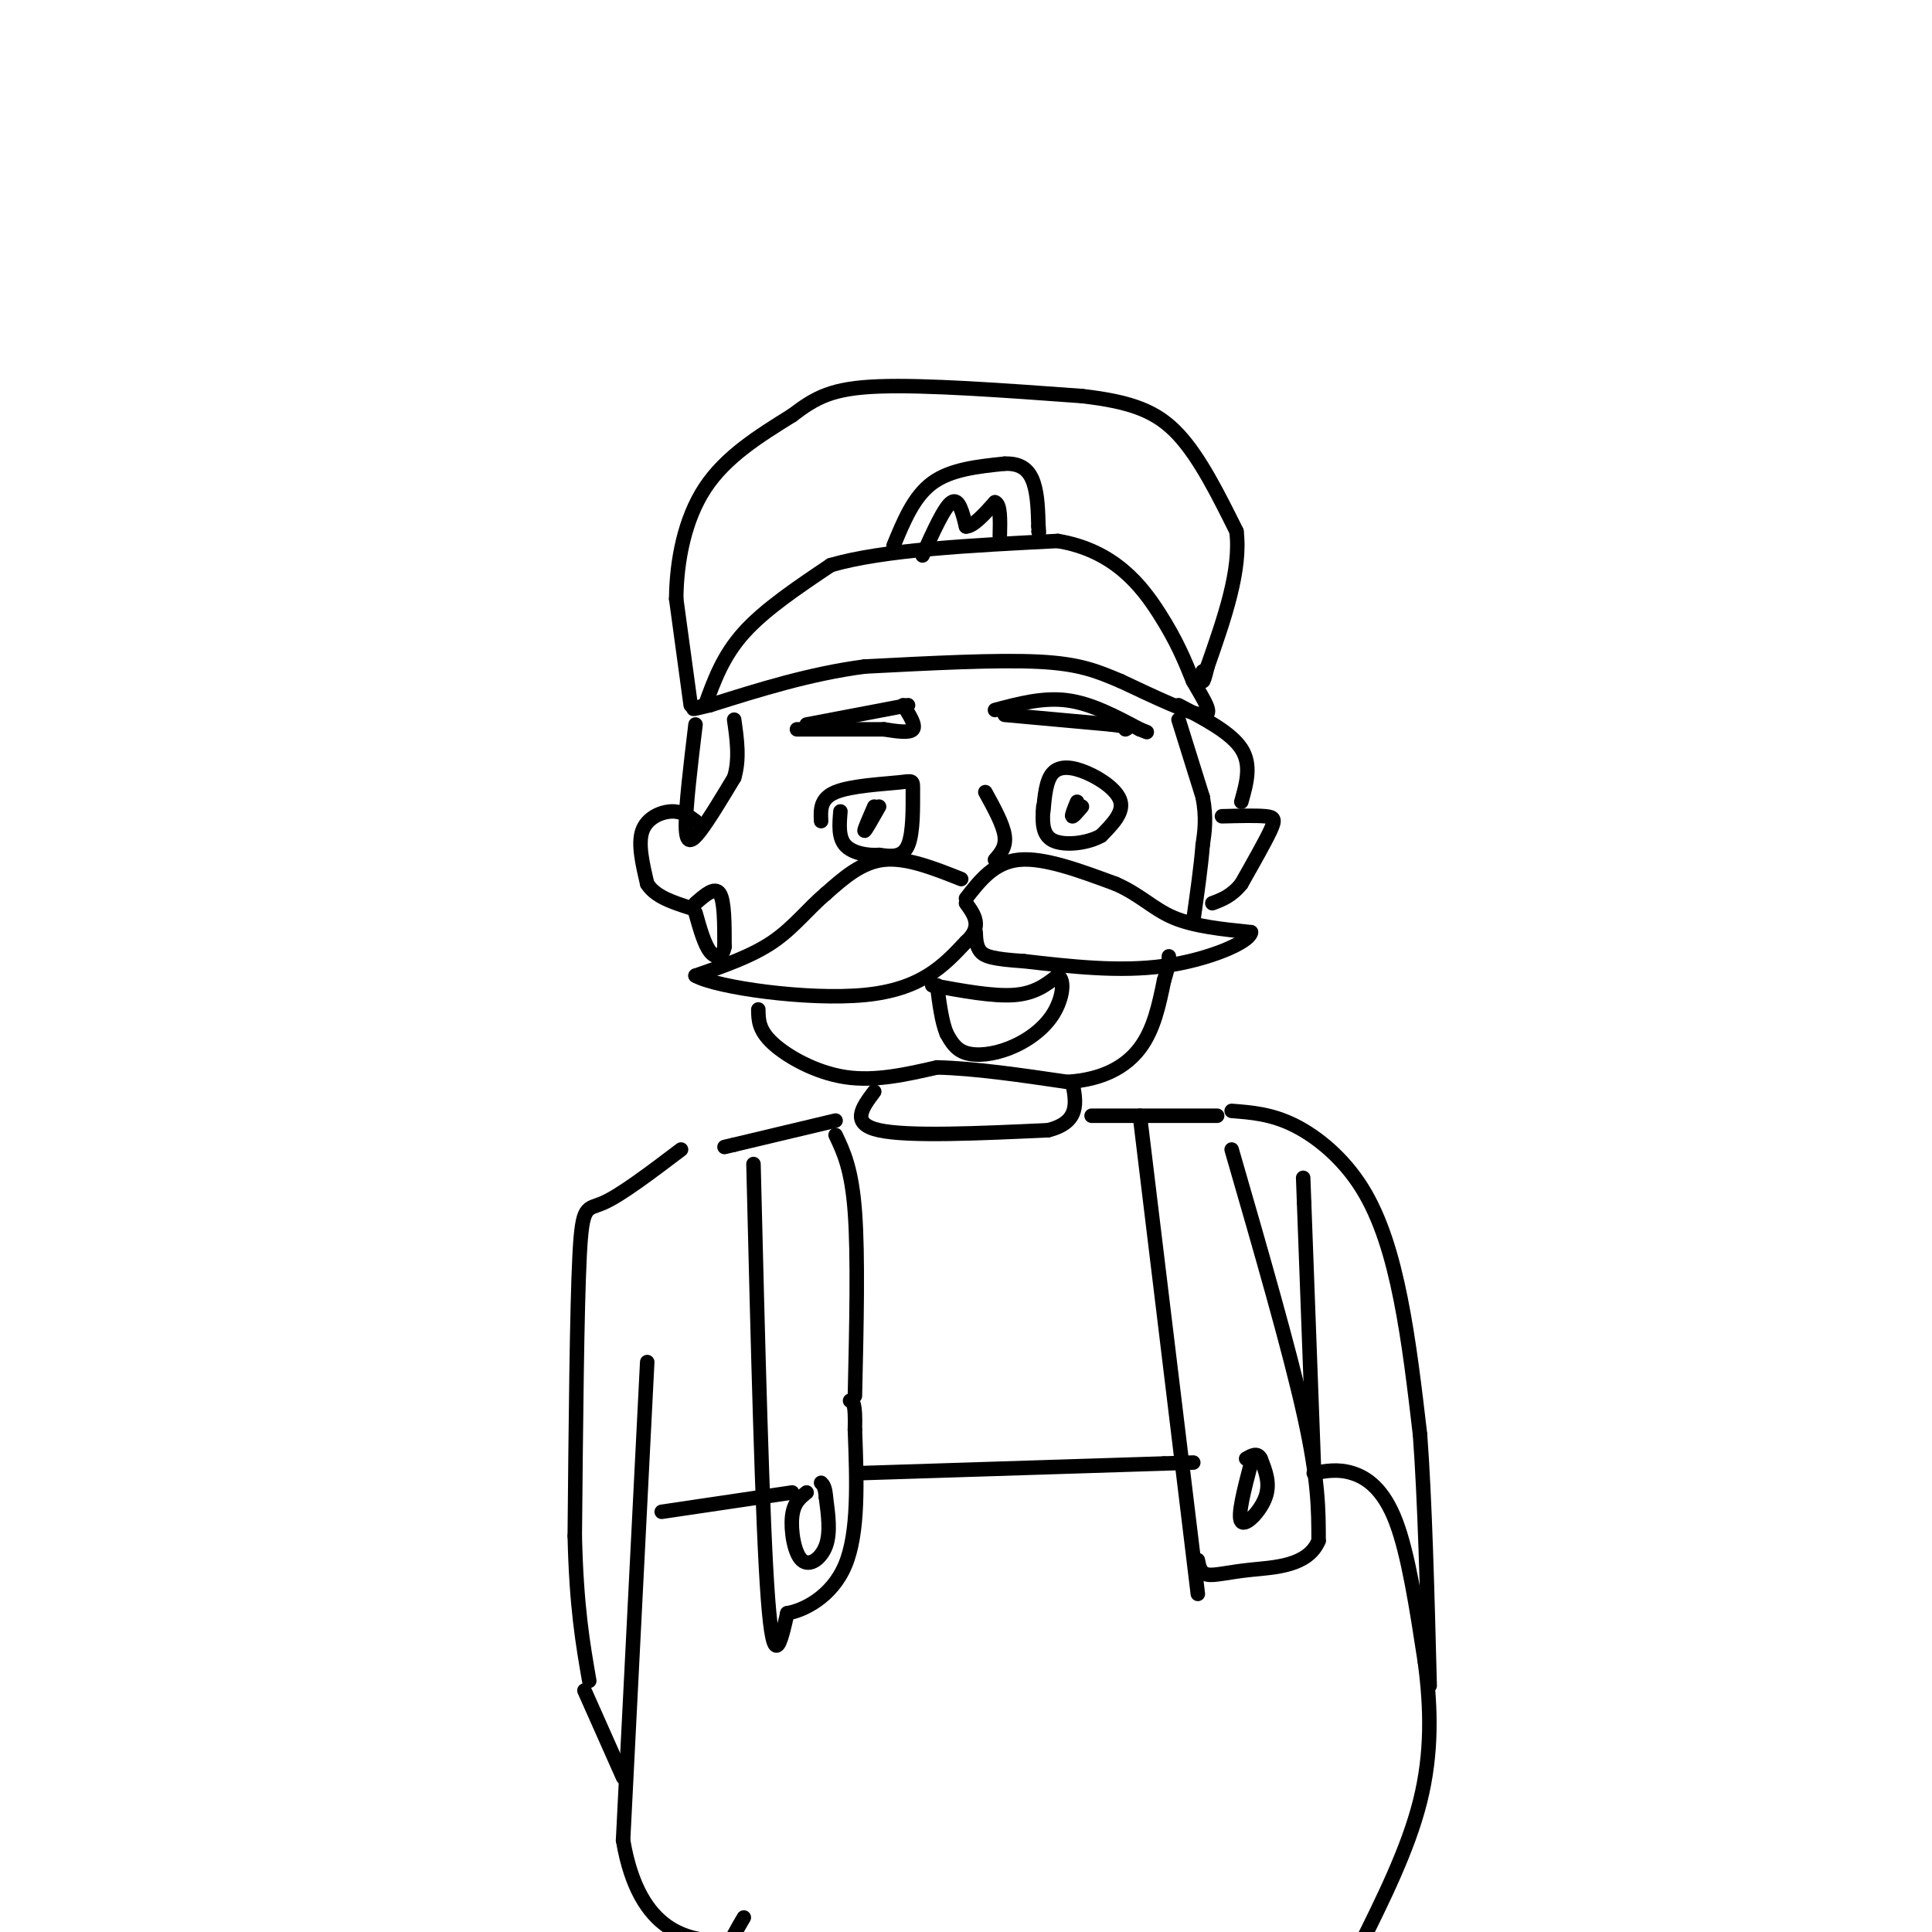 <svg viewBox='0 0 400 400' version='1.1' xmlns='http://www.w3.org/2000/svg' xmlns:xlink='http://www.w3.org/1999/xlink'><g fill='none' stroke='#000000' stroke-width='3' stroke-linecap='round' stroke-linejoin='round'><path d='M146,146c1.833,-5.083 3.667,-10.167 8,-15c4.333,-4.833 11.167,-9.417 18,-14'/><path d='M172,117c10.833,-3.167 28.917,-4.083 47,-5'/><path d='M219,112c11.667,1.933 17.333,9.267 21,15c3.667,5.733 5.333,9.867 7,14'/><path d='M247,141c2.289,4.044 4.511,7.156 2,7c-2.511,-0.156 -9.756,-3.578 -17,-7'/><path d='M232,141c-4.822,-2.022 -8.378,-3.578 -17,-4c-8.622,-0.422 -22.311,0.289 -36,1'/><path d='M179,138c-11.333,1.500 -21.667,4.750 -32,8'/><path d='M147,146c-5.500,1.333 -3.250,0.667 -1,0'/><path d='M185,113c2.083,-5.083 4.167,-10.167 8,-13c3.833,-2.833 9.417,-3.417 15,-4'/><path d='M208,96c3.622,-0.133 5.178,1.533 6,4c0.822,2.467 0.911,5.733 1,9'/><path d='M215,109c0.167,1.667 0.083,1.333 0,1'/><path d='M191,115c2.250,-5.000 4.500,-10.000 6,-11c1.500,-1.000 2.250,2.000 3,5'/><path d='M200,109c1.500,0.000 3.750,-2.500 6,-5'/><path d='M206,104c1.167,0.333 1.083,3.667 1,7'/><path d='M143,146c0.000,0.000 -3.000,-22.000 -3,-22'/><path d='M140,124c0.067,-7.867 1.733,-16.533 6,-23c4.267,-6.467 11.133,-10.733 18,-15'/><path d='M164,86c4.933,-3.756 8.267,-5.644 18,-6c9.733,-0.356 25.867,0.822 42,2'/><path d='M224,82c10.444,1.200 15.556,3.200 20,8c4.444,4.800 8.222,12.400 12,20'/><path d='M256,110c1.000,8.000 -2.500,18.000 -6,28'/><path d='M250,138c-1.167,4.833 -1.083,2.917 -1,1'/><path d='M144,170c-1.422,-1.044 -2.844,-2.089 -5,-2c-2.156,0.089 -5.044,1.311 -6,4c-0.956,2.689 0.022,6.844 1,11'/><path d='M134,183c1.667,2.667 5.333,3.833 9,5'/><path d='M253,169c3.556,-0.089 7.111,-0.178 9,0c1.889,0.178 2.111,0.622 1,3c-1.111,2.378 -3.556,6.689 -6,11'/><path d='M257,183c-2.000,2.500 -4.000,3.250 -6,4'/><path d='M244,149c0.000,0.000 5.000,16.000 5,16'/><path d='M249,165c0.833,4.333 0.417,7.167 0,10'/><path d='M249,175c-0.333,4.333 -1.167,10.167 -2,16'/><path d='M199,182c-5.667,-2.250 -11.333,-4.500 -16,-4c-4.667,0.500 -8.333,3.750 -12,7'/><path d='M171,185c-3.600,3.000 -6.600,7.000 -11,10c-4.400,3.000 -10.200,5.000 -16,7'/><path d='M144,202c4.356,2.467 23.244,5.133 35,4c11.756,-1.133 16.378,-6.067 21,-11'/><path d='M200,195c3.500,-3.167 1.750,-5.583 0,-8'/><path d='M200,186c2.917,-3.750 5.833,-7.500 11,-8c5.167,-0.500 12.583,2.250 20,5'/><path d='M231,183c5.067,2.200 7.733,5.200 12,7c4.267,1.800 10.133,2.400 16,3'/><path d='M259,193c-0.222,2.067 -8.778,5.733 -18,7c-9.222,1.267 -19.111,0.133 -29,-1'/><path d='M212,199c-6.467,-0.422 -8.133,-0.978 -9,-2c-0.867,-1.022 -0.933,-2.511 -1,-4'/><path d='M204,164c1.833,3.333 3.667,6.667 4,9c0.333,2.333 -0.833,3.667 -2,5'/><path d='M144,150c-1.022,8.511 -2.044,17.022 -2,21c0.044,3.978 1.156,3.422 3,1c1.844,-2.422 4.422,-6.711 7,-11'/><path d='M152,161c1.167,-3.833 0.583,-7.917 0,-12'/><path d='M144,187c2.000,-1.750 4.000,-3.500 5,-2c1.000,1.500 1.000,6.250 1,11'/><path d='M150,196c-0.378,2.289 -1.822,2.511 -3,1c-1.178,-1.511 -2.089,-4.756 -3,-8'/><path d='M244,146c5.417,2.833 10.833,5.667 13,9c2.167,3.333 1.083,7.167 0,11'/><path d='M167,150c0.000,0.000 21.000,-4.000 21,-4'/><path d='M206,147c5.000,-1.333 10.000,-2.667 15,-2c5.000,0.667 10.000,3.333 15,6'/><path d='M236,151c2.500,1.000 1.250,0.500 0,0'/><path d='M187,146c1.333,2.083 2.667,4.167 2,5c-0.667,0.833 -3.333,0.417 -6,0'/><path d='M183,151c-4.000,0.000 -11.000,0.000 -18,0'/><path d='M208,148c0.000,0.000 22.000,2.000 22,2'/><path d='M230,150c4.167,0.500 3.583,0.750 3,1'/><path d='M193,204c6.333,1.167 12.667,2.333 17,2c4.333,-0.333 6.667,-2.167 9,-4'/><path d='M219,202c1.581,0.797 1.032,4.791 -1,8c-2.032,3.209 -5.547,5.633 -9,7c-3.453,1.367 -6.844,1.676 -9,1c-2.156,-0.676 -3.078,-2.338 -4,-4'/><path d='M196,214c-1.000,-2.333 -1.500,-6.167 -2,-10'/><path d='M170,170c-0.115,-2.333 -0.230,-4.667 3,-6c3.230,-1.333 9.804,-1.667 13,-2c3.196,-0.333 3.014,-0.667 3,2c-0.014,2.667 0.139,8.333 -1,11c-1.139,2.667 -3.569,2.333 -6,2'/><path d='M182,177c-2.444,0.178 -5.556,-0.378 -7,-2c-1.444,-1.622 -1.222,-4.311 -1,-7'/><path d='M181,167c-1.083,2.500 -2.167,5.000 -2,5c0.167,0.000 1.583,-2.500 3,-5'/><path d='M216,168c0.286,-3.244 0.571,-6.488 2,-8c1.429,-1.512 4.000,-1.292 7,0c3.000,1.292 6.429,3.655 7,6c0.571,2.345 -1.714,4.673 -4,7'/><path d='M228,173c-2.756,1.622 -7.644,2.178 -10,1c-2.356,-1.178 -2.178,-4.089 -2,-7'/><path d='M223,166c-0.583,1.417 -1.167,2.833 -1,3c0.167,0.167 1.083,-0.917 2,-2'/><path d='M157,209c0.022,2.133 0.044,4.267 3,7c2.956,2.733 8.844,6.067 15,7c6.156,0.933 12.578,-0.533 19,-2'/><path d='M194,221c7.667,0.167 17.333,1.583 27,3'/><path d='M221,224c7.311,-0.467 12.089,-3.133 15,-7c2.911,-3.867 3.956,-8.933 5,-14'/><path d='M241,203c1.000,-3.167 1.000,-4.083 1,-5'/><path d='M181,226c-2.500,3.333 -5.000,6.667 1,8c6.000,1.333 20.500,0.667 35,0'/><path d='M217,234c6.667,-1.667 5.833,-5.833 5,-10'/><path d='M173,232c0.000,0.000 -21.000,5.000 -21,5'/><path d='M152,237c-3.500,0.833 -1.750,0.417 0,0'/><path d='M226,231c0.000,0.000 26.000,0.000 26,0'/><path d='M173,235c1.667,3.500 3.333,7.000 4,16c0.667,9.000 0.333,23.500 0,38'/><path d='M156,241c0.917,37.250 1.833,74.500 3,90c1.167,15.500 2.583,9.250 4,3'/><path d='M163,334c3.200,-0.511 9.200,-3.289 12,-10c2.800,-6.711 2.400,-17.356 2,-28'/><path d='M177,296c0.167,-5.667 -0.417,-5.833 -1,-6'/><path d='M167,309c-1.345,1.065 -2.690,2.131 -3,5c-0.310,2.869 0.417,7.542 2,9c1.583,1.458 4.024,-0.298 5,-3c0.976,-2.702 0.488,-6.351 0,-10'/><path d='M171,310c-0.167,-2.167 -0.583,-2.583 -1,-3'/><path d='M236,231c0.000,0.000 12.000,99.000 12,99'/><path d='M255,238c6.000,20.750 12.000,41.500 15,55c3.000,13.500 3.000,19.750 3,26'/><path d='M273,319c-2.190,5.286 -9.167,5.500 -14,6c-4.833,0.500 -7.524,1.286 -9,1c-1.476,-0.286 -1.738,-1.643 -2,-3'/><path d='M259,303c-1.422,5.444 -2.844,10.889 -2,12c0.844,1.111 3.956,-2.111 5,-5c1.044,-2.889 0.022,-5.444 -1,-8'/><path d='M261,302c-0.667,-1.333 -1.833,-0.667 -3,0'/><path d='M178,305c0.000,0.000 63.000,-2.000 63,-2'/><path d='M241,303c10.500,-0.333 5.250,-0.167 0,0'/><path d='M141,238c-6.222,4.711 -12.444,9.422 -16,11c-3.556,1.578 -4.444,0.022 -5,11c-0.556,10.978 -0.778,34.489 -1,58'/><path d='M119,318c0.333,14.667 1.667,22.333 3,30'/><path d='M134,282c0.000,0.000 -5.000,99.000 -5,99'/><path d='M129,381c3.381,19.940 14.333,20.292 19,21c4.667,0.708 3.048,1.774 3,1c-0.048,-0.774 1.476,-3.387 3,-6'/><path d='M137,313c0.000,0.000 27.000,-4.000 27,-4'/><path d='M255,230c4.125,0.315 8.250,0.631 13,3c4.750,2.369 10.125,6.792 14,13c3.875,6.208 6.250,14.202 8,23c1.750,8.798 2.875,18.399 4,28'/><path d='M294,297c1.000,13.333 1.500,32.667 2,52'/><path d='M272,305c2.511,-0.467 5.022,-0.933 8,0c2.978,0.933 6.422,3.267 9,10c2.578,6.733 4.289,17.867 6,29'/><path d='M295,344c1.289,9.578 1.511,19.022 -1,29c-2.511,9.978 -7.756,20.489 -13,31'/><path d='M278,402c0.000,0.000 0.100,0.100 0.1,0.1'/><path d='M272,303c0.000,0.000 -2.000,-54.000 -2,-54'/><path d='M270,249c-0.333,-9.000 -0.167,-4.500 0,0'/><path d='M121,350c0.000,0.000 8.000,18.000 8,18'/></g>
</svg>